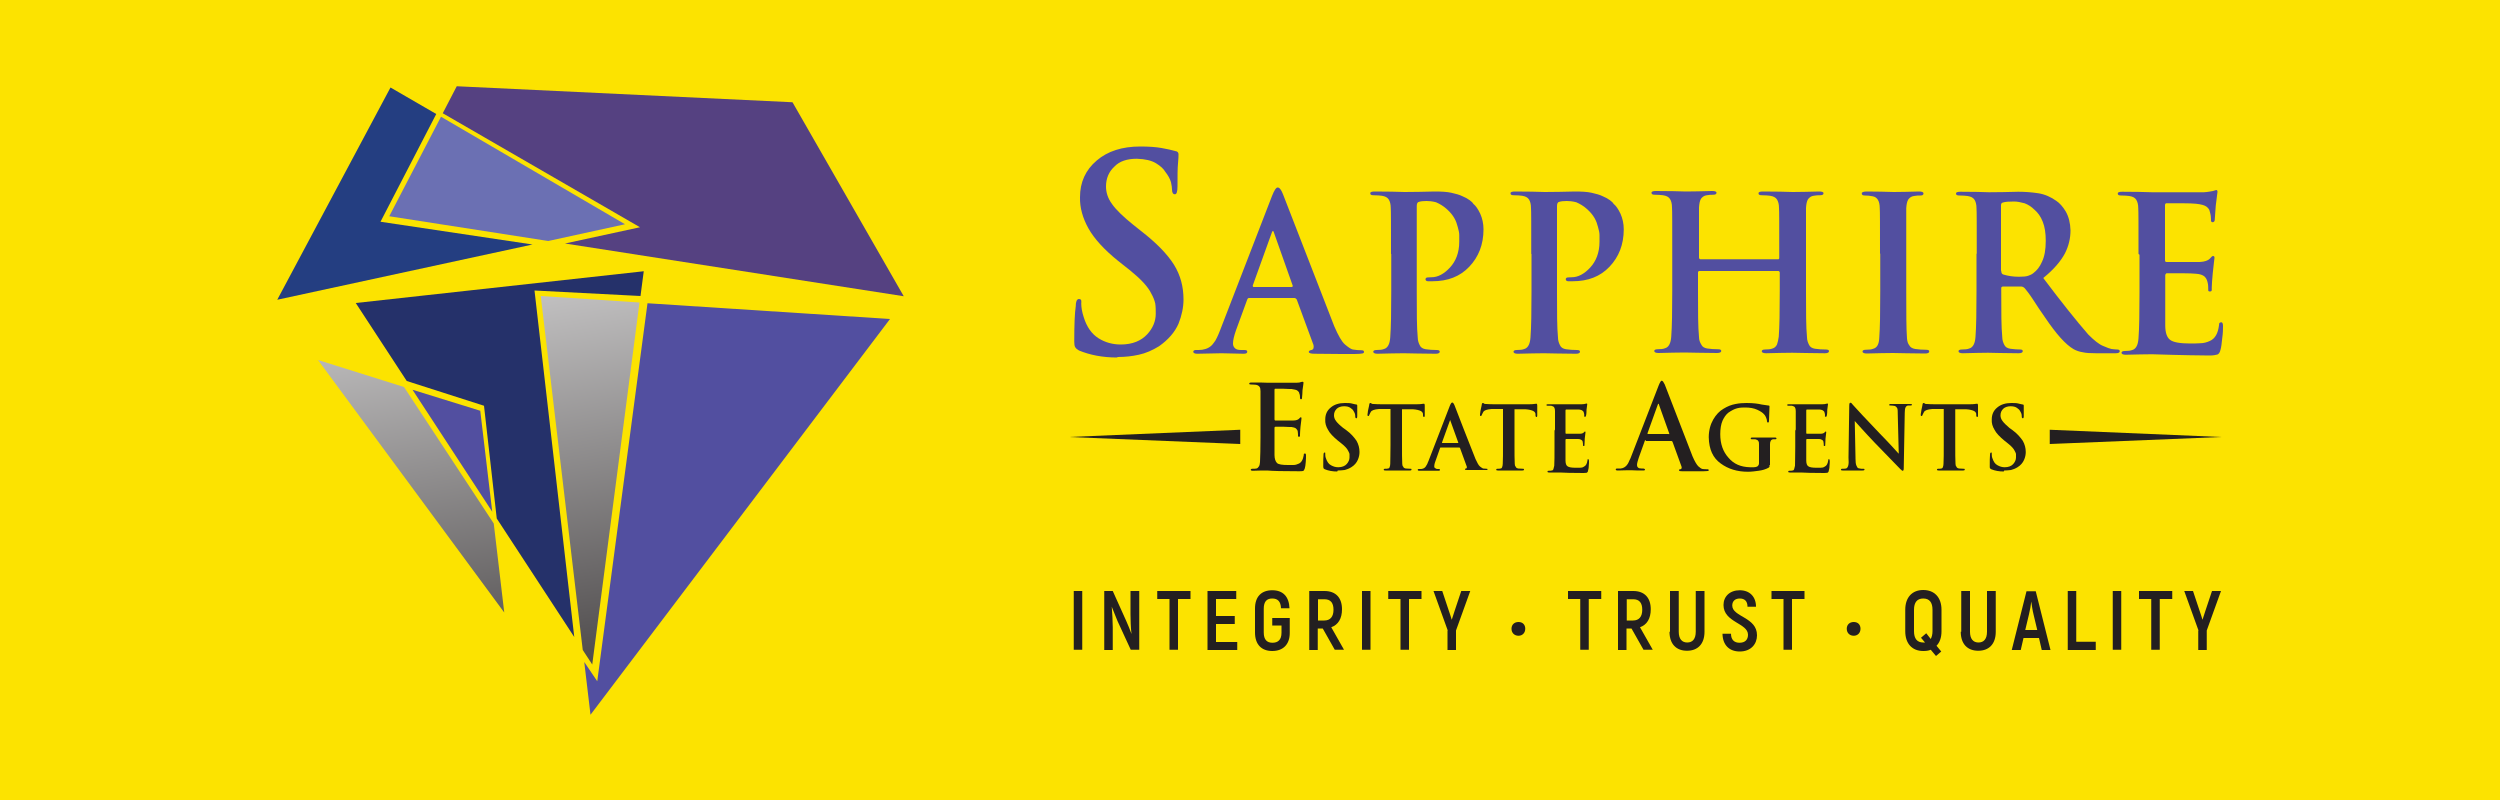 <?xml version="1.0" encoding="UTF-8"?>
<svg id="Layer_1" data-name="Layer 1" xmlns="http://www.w3.org/2000/svg" xmlns:xlink="http://www.w3.org/1999/xlink" viewBox="0 0 100 32">
  <defs>
    <style>
      .cls-1 {
        fill: url(#linear-gradient-2);
      }

      .cls-2 {
        fill: #554181;
      }

      .cls-3 {
        fill: #25316a;
      }

      .cls-4 {
        fill: #6b70b3;
      }

      .cls-5 {
        fill: #524fa0;
      }

      .cls-6 {
        fill: url(#linear-gradient);
      }

      .cls-7 {
        fill: #fce300;
      }

      .cls-8 {
        fill: #231f20;
      }

      .cls-9 {
        fill: #243e81;
      }
    </style>
    <linearGradient id="linear-gradient" x1="14.14" y1="2891.94" x2="18.75" y2="2920.08" gradientTransform="translate(0 -2887.06)" gradientUnits="userSpaceOnUse">
      <stop offset="0" stop-color="#fff"/>
      <stop offset="1" stop-color="#231f20"/>
    </linearGradient>
    <linearGradient id="linear-gradient-2" x1="21.92" y1="2890.66" x2="26.52" y2="2918.81" xlink:href="#linear-gradient"/>
  </defs>
  <rect class="cls-7" width="100" height="32"/>
  <polyline class="cls-7" points="92.96 32 7.87 32 7.87 0"/>
  <polyline class="cls-7" points="7.87 0 92.96 0 92.96 32"/>
  <g>
    <g>
      <g>
        <path class="cls-5" d="M44.68,14.3c-.58,0-1.08-.1-1.52-.28-.07-.04-.12-.08-.15-.13s-.04-.12-.04-.23c0-.68,.02-1.15,.06-1.41,0-.18,.04-.28,.12-.29,.06,0,.09,.02,.1,.06s0,.08,0,.12c0,.15,.03,.34,.1,.55,.12,.39,.32,.67,.59,.84,.27,.17,.57,.25,.89,.25,.47,0,.82-.15,1.06-.41,.23-.25,.34-.53,.34-.82,0-.14,0-.27-.02-.41-.03-.13-.08-.26-.16-.4-.13-.27-.41-.57-.84-.92l-.48-.38c-.56-.45-.96-.89-1.19-1.3-.23-.41-.35-.83-.34-1.25,0-.6,.22-1.09,.67-1.47,.43-.37,1.01-.56,1.74-.56,.34,0,.63,.02,.85,.06,.23,.04,.4,.08,.54,.12,.1,.01,.14,.06,.14,.13,0,.06,0,.18-.02,.37s-.02,.5-.02,.91c0,.23-.04,.33-.11,.32-.07,0-.11-.07-.11-.19,0-.06-.01-.15-.04-.29-.04-.14-.12-.28-.23-.42-.07-.12-.19-.23-.37-.34-.18-.11-.43-.17-.77-.18-.39,0-.69,.1-.89,.31-.23,.21-.34,.48-.34,.8,0,.23,.07,.47,.24,.7,.16,.23,.45,.51,.86,.84l.29,.23c.62,.48,1.06,.93,1.33,1.36,.26,.42,.38,.88,.38,1.39,0,.32-.07,.64-.2,.97-.15,.34-.41,.64-.78,.9-.26,.16-.53,.28-.81,.34-.27,.06-.55,.09-.84,.09h0Z"/>
        <path class="cls-5" d="M49.97,11.91s-.07,.02-.08,.07l-.45,1.23c-.08,.23-.12,.4-.12,.53,0,.07,.02,.13,.07,.18,.05,.06,.14,.08,.26,.08h.12c.09,0,.12,.02,.12,.07,0,.05-.04,.08-.14,.08-.3,0-.59-.02-.89-.02-.15,0-.48,.01-.97,.02-.1,0-.16-.03-.16-.08,0-.04,.04-.07,.1-.07,.09,0,.17,0,.26-.01,.19-.03,.34-.11,.44-.25,.06-.07,.11-.15,.15-.24,.04-.08,.08-.18,.12-.28l2.08-5.38c.09-.23,.17-.35,.23-.34,.07,0,.14,.09,.21,.27,.52,1.35,1.2,3.1,2.05,5.28,.16,.37,.3,.62,.43,.73s.23,.18,.31,.2c.12,.02,.24,.03,.35,.03,.07,0,.1,.02,.1,.07,0,.03-.02,.05-.07,.06-.06,.01-.16,.02-.32,.02-.34,0-.86,0-1.57-.01-.16,0-.24-.02-.25-.07,0-.04,.04-.07,.11-.08,.08-.02,.1-.09,.08-.2l-.67-1.82s-.04-.06-.09-.06h-1.83Zm1.7-.43s.05-.01,.04-.05l-.75-2.12s-.02-.07-.04-.07c-.02,0-.04,.03-.05,.07l-.76,2.11s0,.06,.03,.06h1.53Z"/>
        <path class="cls-5" d="M55.64,10.15c0-1.12,0-1.73-.01-1.83,0-.15-.03-.26-.08-.34-.05-.08-.14-.13-.28-.15-.08-.01-.19-.02-.32-.02-.1,0-.14-.02-.14-.08,0-.05,.06-.07,.18-.07,.51,0,.9,.01,1.19,.02,.38,0,.78-.01,1.2-.02,.26,0,.49,.01,.67,.05s.33,.08,.45,.14c.12,.05,.21,.1,.29,.16,.07,.05,.12,.1,.14,.14,.1,.08,.19,.21,.28,.4,.08,.18,.13,.39,.13,.62,0,.62-.2,1.11-.57,1.5s-.86,.58-1.47,.58c-.05,0-.11,0-.18,0-.06,0-.1-.03-.1-.08,0-.03,.02-.06,.06-.07,.03,0,.09-.01,.18-.01,.25,0,.5-.13,.74-.39,.23-.25,.37-.59,.37-1.03,0-.08,0-.17,0-.27,0-.1-.03-.21-.06-.32-.03-.12-.07-.24-.14-.36-.07-.12-.16-.23-.28-.34-.15-.14-.31-.23-.45-.29-.15-.04-.28-.05-.38-.05-.13,0-.24,.01-.32,.04-.04,.01-.07,.07-.07,.16v3.43c0,.82,0,1.44,.04,1.84,0,.12,.04,.22,.08,.3,.04,.09,.12,.14,.24,.16,.14,.02,.28,.03,.43,.03,.09,0,.13,.02,.13,.07,0,.05-.06,.08-.16,.08-.59,0-1.02-.02-1.28-.02-.28,0-.62,.01-1.05,.02-.11,0-.17-.03-.17-.08,0-.04,.04-.07,.13-.07,.13,0,.23-.01,.3-.04,.08-.02,.14-.08,.18-.16s.06-.18,.07-.31c.03-.4,.04-1,.04-1.83v-1.5h-.01Z"/>
        <path class="cls-5" d="M61.25,10.15c0-1.12,0-1.73-.01-1.83,0-.15-.03-.26-.08-.34-.05-.08-.14-.13-.28-.15-.08-.01-.19-.02-.32-.02-.1,0-.14-.02-.14-.08,0-.05,.06-.07,.18-.07,.51,0,.9,.01,1.19,.02,.38,0,.78-.01,1.2-.02,.26,0,.49,.01,.67,.05s.33,.08,.45,.14c.12,.05,.21,.1,.29,.16,.07,.05,.12,.1,.14,.14,.1,.08,.19,.21,.28,.4,.08,.18,.13,.39,.13,.62,0,.62-.2,1.11-.57,1.5s-.86,.58-1.47,.58c-.05,0-.11,0-.18,0-.06,0-.1-.03-.1-.08,0-.03,.02-.06,.06-.07,.03,0,.09-.01,.18-.01,.25,0,.5-.13,.74-.39,.23-.25,.37-.59,.37-1.03,0-.08,0-.17,0-.27,0-.1-.03-.21-.06-.32-.03-.12-.07-.24-.14-.36-.07-.12-.16-.23-.28-.34-.15-.14-.31-.23-.45-.29-.15-.04-.28-.05-.38-.05-.13,0-.24,.01-.32,.04-.04,.01-.07,.07-.07,.16v3.43c0,.82,0,1.44,.04,1.84,0,.12,.04,.22,.08,.3,.04,.09,.12,.14,.24,.16,.14,.02,.28,.03,.43,.03,.09,0,.13,.02,.13,.07,0,.05-.06,.08-.16,.08-.59,0-1.02-.02-1.28-.02-.28,0-.62,.01-1.05,.02-.11,0-.17-.03-.17-.08,0-.04,.04-.07,.13-.07,.13,0,.23-.01,.3-.04,.08-.02,.14-.08,.18-.16s.06-.18,.07-.31c.03-.4,.04-1,.04-1.83v-1.5h-.01Z"/>
        <path class="cls-5" d="M71.12,10.39s.04-.02,.05-.06v-.18c0-1.13,0-1.74-.01-1.83,0-.15-.03-.26-.08-.34-.05-.08-.14-.13-.28-.15-.08-.01-.19-.02-.32-.02-.1,0-.14-.02-.14-.08,0-.05,.06-.07,.18-.07,.51,0,.91,.01,1.19,.02,.29,0,.64-.01,1.05-.02,.12,0,.18,.02,.18,.07,0,.06-.05,.08-.15,.08-.06,0-.14,0-.24,.02-.1,.01-.18,.07-.23,.14-.05,.08-.07,.2-.08,.35,0,.12,0,.29,0,.52,0,.23,0,.67,0,1.3v1.51c0,.82,0,1.44,.04,1.84,0,.12,.04,.22,.08,.3,.04,.09,.12,.14,.24,.16,.14,.02,.28,.03,.43,.03,.09,0,.13,.02,.13,.07,0,.05-.06,.08-.17,.08-.59,0-1.02-.02-1.3-.02-.28,0-.62,.01-1.04,.02-.12,0-.18-.03-.18-.08,0-.04,.04-.07,.13-.07,.12,0,.23-.01,.3-.04,.08-.02,.14-.08,.18-.16,.03-.08,.05-.18,.07-.31,.03-.4,.04-1,.04-1.83v-.75s-.02-.05-.05-.05h-3.17s-.05,.01-.05,.05v.75c0,.82,0,1.44,.04,1.84,0,.12,.04,.22,.09,.3,.04,.09,.12,.14,.24,.16,.14,.02,.28,.03,.43,.03,.09,0,.13,.02,.13,.07,0,.05-.06,.08-.17,.08-.59,0-1.02-.02-1.29-.02-.28,0-.62,.01-1.05,.02-.11,0-.17-.03-.17-.08,0-.04,.04-.07,.13-.07,.13,0,.23-.01,.3-.04,.08-.02,.14-.08,.18-.16s.06-.18,.07-.31c.03-.4,.04-1,.04-1.83v-1.51c0-1.12,0-1.73-.01-1.82,0-.15-.03-.26-.08-.34-.05-.08-.14-.13-.28-.15-.08-.01-.19-.02-.32-.02-.1,0-.14-.02-.14-.08,0-.05,.06-.07,.18-.07,.51,0,.91,.01,1.19,.02,.29,0,.64-.01,1.05-.02,.12,0,.18,.02,.18,.07,0,.06-.05,.08-.15,.08-.06,0-.14,0-.24,.02-.1,.01-.18,.07-.23,.14-.05,.08-.07,.2-.08,.35,0,.12,0,.29,0,.53,0,.23,0,.67,0,1.3v.18s.01,.06,.05,.06h3.15Z"/>
        <path class="cls-5" d="M75.2,10.15c0-1.12,0-1.73-.01-1.82,0-.29-.1-.45-.29-.48-.1-.02-.2-.03-.3-.03-.09,0-.13-.02-.13-.09,0-.04,.07-.07,.2-.07,.4,0,.75,.01,1.08,.02,.28,0,.62-.01,1.01-.02,.11,0,.17,.02,.18,.07,0,.07-.04,.09-.13,.09-.07,0-.15,0-.25,.02-.1,.01-.18,.07-.23,.14-.05,.08-.07,.2-.08,.35,0,.12,0,.29,0,.52,0,.23,0,.67,0,1.3v1.51c0,.86,0,1.49,.03,1.88,.01,.12,.04,.21,.09,.27,.04,.08,.12,.13,.24,.15,.14,.02,.28,.03,.43,.03,.09,0,.13,.02,.13,.07,0,.05-.06,.08-.16,.08-.59,0-1.03-.02-1.29-.02-.28,0-.63,.01-1.05,.02-.11,0-.17-.03-.17-.08,0-.04,.04-.07,.13-.07,.13,0,.23-.01,.3-.04,.15-.04,.23-.18,.24-.43,.03-.39,.04-1.02,.04-1.88v-1.5h0Z"/>
        <path class="cls-5" d="M79.07,10.15c0-1.12,0-1.73-.01-1.82,0-.15-.03-.26-.08-.34-.05-.08-.14-.13-.28-.15-.08-.01-.19-.02-.32-.02-.1,0-.14-.02-.14-.08,0-.05,.06-.07,.18-.07,.51,0,.89,.01,1.14,.02,.4,0,.79-.01,1.17-.02,.27,0,.54,.02,.8,.06,.26,.04,.51,.15,.73,.31,.12,.08,.25,.22,.37,.42,.12,.21,.18,.46,.19,.75,0,.32-.07,.62-.22,.92-.17,.32-.45,.65-.87,.99,.73,.97,1.33,1.72,1.8,2.26,.24,.24,.44,.4,.6,.46,.16,.07,.27,.11,.33,.12,.09,.01,.17,.02,.23,.02s.1,.02,.1,.07c0,.05-.05,.08-.16,.08h-.79c-.23,0-.4-.01-.53-.04-.13-.02-.25-.06-.36-.12-.33-.19-.7-.61-1.14-1.26-.18-.25-.34-.5-.49-.73-.15-.23-.27-.38-.33-.45-.04-.04-.09-.07-.15-.07h-.72s-.07,0-.07,.06v.12c0,.83,0,1.44,.04,1.84,0,.13,.04,.23,.08,.31,.04,.09,.12,.14,.24,.16,.15,.02,.29,.03,.4,.03,.07,0,.1,.02,.1,.07,0,.05-.06,.08-.17,.08-.59,0-1-.02-1.22-.02-.25,0-.59,.01-1.01,.02-.11,0-.17-.03-.17-.08,0-.04,.04-.07,.13-.07,.13,0,.23-.01,.3-.04,.08-.02,.14-.08,.18-.16s.06-.18,.07-.31c.03-.4,.04-1,.04-1.83v-1.49h-.02Zm.98,.68c0,.08,.02,.13,.08,.15,.2,.06,.4,.09,.63,.09,.16,0,.29-.01,.37-.04,.07-.02,.15-.06,.21-.11,.13-.1,.25-.24,.34-.45,.1-.21,.15-.48,.15-.84,0-.31-.04-.56-.12-.76-.08-.21-.2-.37-.33-.48-.12-.12-.26-.21-.4-.26-.15-.04-.29-.07-.42-.07-.21,0-.35,.01-.44,.04-.06,.01-.08,.05-.08,.12v2.61h0Z"/>
        <path class="cls-5" d="M85.54,10.15c0-1.12,0-1.73-.01-1.82,0-.15-.03-.26-.08-.34-.05-.08-.14-.13-.28-.15-.08-.01-.19-.02-.32-.02-.1,0-.14-.02-.14-.08,0-.05,.06-.07,.18-.07,.51,0,.9,.01,1.19,.02,.75,0,1.44,0,2.08,0,.17-.01,.29-.04,.36-.05,.04-.01,.09-.03,.13-.04,.03,0,.05,.03,.05,.07,0,.01-.03,.21-.07,.56-.01,.18-.03,.37-.04,.56,0,.06-.03,.09-.08,.1-.06,0-.08-.04-.07-.12,0-.08-.01-.18-.05-.31-.01-.08-.07-.15-.14-.2s-.21-.09-.41-.11c-.1-.01-.29-.02-.57-.02-.29,0-.49,0-.61,0-.04,0-.06,.03-.06,.08v2.17c0,.07,.01,.1,.06,.1,.12,0,.35,0,.67,0,.32,0,.54,0,.66,0,.2-.01,.33-.06,.4-.13,.06-.07,.1-.11,.13-.11,.04,0,.06,.02,.06,.07,0,.01-.03,.23-.07,.62-.02,.25-.04,.44-.04,.57,0,.04,0,.07,0,.1,0,.04-.03,.06-.07,.06-.05,0-.08-.02-.07-.07,0-.1,0-.2-.03-.31-.02-.09-.06-.16-.12-.22-.07-.06-.18-.1-.34-.11-.1-.01-.29-.02-.56-.02h-.62s-.05,.03-.05,.08v.68c0,.46,0,.91,0,1.33,0,.29,.07,.48,.19,.57,.12,.1,.4,.15,.81,.15,.12,0,.25,0,.39-.01,.15,0,.28-.04,.39-.09,.21-.09,.33-.3,.37-.63,0-.05,.01-.09,.03-.1,.02-.01,.04-.02,.06-.02,.05,0,.07,.06,.07,.15,0,.12,0,.27-.03,.48-.02,.21-.04,.37-.07,.47-.02,.1-.07,.17-.12,.19-.07,.02-.17,.04-.32,.04-1.15-.01-1.92-.04-2.3-.05-.28,0-.63,.01-1.05,.02-.11,0-.17-.03-.17-.08,0-.04,.04-.07,.13-.07,.13,0,.23-.01,.3-.04,.08-.02,.14-.08,.18-.16s.06-.18,.07-.31c.03-.4,.04-1,.04-1.83v-1.52h-.02Z"/>
      </g>
      <g>
        <path class="cls-8" d="M50.42,16.64c0-.61,0-.94,0-.99,0-.08-.01-.14-.04-.18-.03-.04-.08-.07-.15-.08-.04,0-.1-.01-.18-.01-.05,0-.08,0-.08-.04,0-.03,.04-.04,.1-.04,.27,0,.49,0,.65,.01,.4,0,.78,0,1.13,0,.09,0,.15-.01,.19-.03,.02,0,.05-.01,.07-.01,.01,0,.03,.01,.03,.04,0,0-.01,.11-.04,.3,0,.1-.01,.2-.02,.31,0,.03-.01,.05-.04,.05s-.04-.02-.04-.07,0-.1-.03-.17c0-.04-.04-.08-.08-.11s-.12-.04-.23-.06c-.05,0-.15,0-.32-.01-.16,0-.27,0-.33,0-.02,0-.03,.01-.03,.04v1.18s0,.05,.03,.05c.07,0,.19,0,.37,0,.18,0,.29,0,.36,0,.1,0,.18-.03,.22-.07,.03-.04,.06-.06,.07-.06,.02,0,.03,.01,.03,.04,0,0-.01,.12-.04,.34-.01,.13-.02,.23-.02,.31,0,.02,0,.04,0,.06,0,.02-.01,.03-.04,.03-.03,0-.04-.01-.04-.04,0-.05,0-.1-.01-.17,0-.04-.04-.09-.07-.12-.04-.03-.1-.05-.18-.06-.05,0-.15,0-.31-.01h-.34s-.03,.01-.03,.04v1.09c0,.15,.04,.26,.1,.32s.22,.08,.44,.08c.07,0,.13,0,.21,0,.08,0,.15-.02,.21-.05,.11-.04,.18-.16,.21-.34,0-.03,0-.05,.01-.06,0,0,.02-.01,.04-.01,.03,0,.04,.03,.04,.08,0,.06,0,.15-.01,.26-.01,.12-.02,.2-.04,.26s-.04,.09-.07,.1c-.04,.01-.1,.01-.18,.01-.62,0-1.04-.01-1.25-.03-.15,0-.34,0-.57,.01-.06,0-.09-.01-.09-.04,0-.02,.02-.04,.07-.04,.07,0,.12,0,.16-.01,.04-.01,.07-.04,.1-.09s.03-.1,.04-.17c.01-.21,.02-.54,.02-.99v-.8h0Z"/>
        <path class="cls-8" d="M53.49,18.86c-.19,0-.35-.03-.5-.09-.02-.01-.04-.03-.05-.04,0-.01-.01-.04-.01-.07,0-.22,0-.37,.01-.46,0-.06,.01-.09,.04-.1,.02,0,.03,0,.03,.02v.04c0,.05,0,.11,.03,.18,.04,.12,.1,.22,.2,.27,.09,.05,.18,.08,.29,.08,.15,0,.27-.05,.34-.13,.07-.08,.11-.17,.11-.26,0-.04,0-.09,0-.13,0-.04-.03-.09-.05-.13-.04-.09-.13-.19-.27-.3l-.15-.12c-.18-.15-.32-.29-.39-.43-.08-.13-.12-.27-.11-.41,0-.2,.07-.36,.22-.48,.14-.12,.33-.18,.56-.18,.11,0,.21,0,.28,.02s.13,.03,.18,.04c.03,0,.04,.02,.04,.04,0,.01,0,.06,0,.12s0,.16,0,.29c0,.07-.01,.11-.04,.1-.02,0-.04-.02-.04-.07,0-.01,0-.05-.01-.1-.01-.04-.04-.09-.07-.14-.02-.04-.07-.07-.12-.11-.06-.04-.14-.06-.25-.06-.12,0-.23,.04-.29,.1-.07,.07-.11,.15-.11,.26,0,.08,.02,.15,.08,.23,.05,.07,.15,.17,.29,.28l.1,.07c.21,.15,.34,.31,.43,.44,.08,.14,.12,.29,.12,.45,0,.1-.02,.21-.07,.32-.05,.11-.13,.21-.26,.29-.08,.05-.18,.09-.26,.11-.1,.01-.18,.02-.28,.02h0Z"/>
        <path class="cls-8" d="M55.67,16.36h-.51c-.1,.01-.17,.02-.22,.04s-.09,.04-.11,.08c-.03,.05-.05,.1-.06,.12s-.01,.04-.04,.04-.03-.01-.03-.05c0-.01,0-.04,.01-.08,0-.04,.01-.08,.02-.13,.02-.1,.04-.17,.04-.19,0-.04,.02-.07,.04-.07s.03,0,.05,.02,.05,.02,.09,.02c.11,.01,.22,.01,.34,.01h1.34c.1,0,.18,0,.23-.01,.05-.01,.08-.01,.1-.01s.03,.02,.03,.07c0,.12,0,.26,0,.4,0,.04-.01,.06-.03,.06-.02,0-.04-.02-.04-.07v-.04c0-.05-.03-.1-.09-.13s-.16-.06-.32-.07h-.43s0,1.43,0,1.43c0,.34,0,.59,.01,.75,0,.05,.01,.09,.04,.12,.01,.04,.05,.06,.1,.07,.06,0,.12,.01,.18,.01,.04,0,.05,0,.05,.03s-.02,.04-.07,.04c-.24,0-.42,0-.54,0-.11,0-.26,0-.43,0-.04,0-.07,0-.07-.04,0-.02,.01-.03,.05-.03,.05,0,.1,0,.12-.01,.04,0,.06-.03,.07-.07,.01-.03,.02-.07,.02-.12,0-.16,.01-.41,.01-.75v-1.46h0Z"/>
        <path class="cls-8" d="M57.63,17.9s-.03,0-.03,.03l-.18,.51c-.04,.1-.05,.17-.05,.21,0,.03,0,.05,.03,.07,.02,.02,.06,.04,.1,.04h.05s.05,0,.05,.03-.02,.04-.06,.04c-.12,0-.24,0-.36,0-.07,0-.2,0-.4,0-.04,0-.07,0-.07-.04,0-.02,.01-.03,.04-.03,.04,0,.07,0,.1,0,.08-.01,.14-.04,.18-.1,.02-.03,.04-.06,.06-.1,.01-.04,.03-.07,.05-.12l.85-2.2c.04-.1,.07-.14,.1-.14s.06,.04,.09,.11c.21,.55,.49,1.27,.84,2.15,.07,.15,.12,.25,.18,.3,.05,.04,.1,.07,.12,.08,.05,0,.1,.01,.14,.01,.03,0,.04,0,.04,.03,0,.01,0,.02-.03,.02-.02,0-.07,0-.13,0-.14,0-.35,0-.64,0-.07,0-.1,0-.1-.03,0-.02,.01-.03,.04-.03,.03,0,.04-.04,.03-.08l-.27-.74s-.01-.02-.04-.02h-.75Zm.69-.18s.02,0,.01-.02l-.31-.86s0-.03-.01-.03-.01,.01-.02,.03l-.31,.86s0,.02,.01,.02h.62Z"/>
        <path class="cls-8" d="M60.17,16.36h-.51c-.1,.01-.17,.02-.22,.04s-.09,.04-.11,.08c-.03,.05-.05,.1-.06,.12s-.01,.04-.04,.04-.03-.01-.03-.05c0-.01,0-.04,.01-.08,0-.04,.01-.08,.02-.13,.02-.1,.04-.17,.04-.19,0-.04,.02-.07,.04-.07s.03,0,.05,.02,.05,.02,.09,.02c.11,.01,.22,.01,.34,.01h1.34c.1,0,.18,0,.23-.01,.05-.01,.08-.01,.1-.01s.03,.02,.03,.07c0,.12,0,.26,0,.4,0,.04-.01,.06-.03,.06-.02,0-.04-.02-.04-.07v-.04c0-.05-.03-.1-.09-.13s-.16-.06-.32-.07h-.43s0,1.43,0,1.43c0,.34,0,.59,.01,.75,0,.05,.01,.09,.04,.12,.01,.04,.05,.06,.1,.07,.06,0,.12,.01,.18,.01,.04,0,.05,0,.05,.03s-.02,.04-.07,.04c-.24,0-.42,0-.54,0-.11,0-.26,0-.43,0-.04,0-.07,0-.07-.04,0-.02,.01-.03,.05-.03,.05,0,.1,0,.12-.01,.04,0,.06-.03,.07-.07,.01-.03,.02-.07,.02-.12,.01-.16,.01-.41,.01-.75v-1.46h0Z"/>
        <path class="cls-8" d="M62.2,17.18c0-.46,0-.7,0-.74,0-.06-.01-.11-.03-.14-.02-.04-.06-.05-.12-.07-.04,0-.08,0-.13,0-.04,0-.06,0-.06-.03s.02-.03,.07-.03c.21,0,.37,0,.49,0h.85c.07,0,.12-.01,.15-.02,.01,0,.04-.01,.05-.01s.02,.01,.02,.03c0,0-.01,.08-.03,.23,0,.07,0,.15-.02,.23,0,.02-.01,.04-.04,.04s-.04-.01-.03-.05c0-.04,0-.07-.02-.12,0-.03-.03-.06-.06-.08-.03-.02-.09-.04-.17-.04-.04,0-.12,0-.23,0h-.25s-.02,.01-.02,.04v.89s0,.04,.02,.04h.55c.08,0,.13-.02,.16-.05,.02-.03,.04-.04,.05-.04,.01,0,.02,0,.02,.03,0,0-.01,.1-.03,.26,0,.1-.01,.18-.01,.23v.04s-.01,.02-.03,.02c-.02,0-.03,0-.03-.03,0-.04,0-.08-.01-.12,0-.04-.02-.07-.05-.09s-.07-.04-.14-.04c-.04,0-.12,0-.23,0h-.25s-.02,.01-.02,.04v.82c0,.12,.03,.2,.08,.23,.05,.04,.16,.06,.33,.06,.05,0,.1,0,.16,0,.06,0,.12-.01,.16-.04,.09-.04,.13-.12,.15-.26,0-.02,0-.04,.01-.04,0,0,.01,0,.02,0,.02,0,.03,.02,.03,.07s0,.11-.01,.2c0,.09-.02,.15-.03,.19,0,.04-.03,.07-.05,.08-.02,0-.07,.01-.13,.01-.47,0-.78-.01-.94-.02-.12,0-.26,0-.43,0-.04,0-.07,0-.07-.04,0-.02,.01-.03,.05-.03,.05,0,.1,0,.12-.01,.04,0,.06-.03,.07-.07,.01-.03,.02-.07,.03-.12,.01-.16,.01-.41,.01-.75v-.65h0Z"/>
        <path class="cls-8" d="M65.83,17.6s-.04,.01-.04,.04l-.24,.67c-.04,.12-.07,.22-.07,.29,0,.04,.01,.07,.04,.1,.03,.03,.07,.04,.14,.04h.07s.07,.01,.07,.04c0,.03-.02,.04-.07,.04-.16,0-.32,0-.48-.01-.08,0-.26,0-.53,.01-.06,0-.09-.01-.09-.04,0-.02,.01-.04,.06-.04s.1,0,.14,0c.1-.01,.18-.06,.24-.13,.03-.04,.06-.08,.08-.13,.02-.04,.04-.1,.07-.15l1.13-2.92c.05-.12,.09-.19,.12-.18,.04,0,.07,.05,.12,.15,.28,.73,.65,1.69,1.11,2.87,.09,.21,.17,.34,.23,.4,.07,.06,.12,.1,.17,.11,.07,.01,.13,.01,.19,.01,.04,0,.06,.01,.06,.04,0,.01-.01,.03-.04,.03-.03,0-.09,.01-.17,.01-.18,0-.47,0-.85,0-.09,0-.13-.01-.13-.04s.02-.04,.06-.04c.04-.01,.06-.05,.04-.11l-.36-.99s-.02-.03-.04-.03h-1.03Zm.92-.23s.03,0,.02-.03l-.41-1.15s0-.04-.02-.04c-.01,0-.02,.01-.03,.04l-.41,1.14s0,.03,.01,.03h.84s0,0,0,0Z"/>
        <path class="cls-8" d="M70.78,18.58v.09s-.02,.03-.04,.04c-.11,.06-.24,.1-.39,.12-.15,.02-.29,.04-.43,.04-.43,0-.79-.11-1.09-.33-.31-.22-.47-.56-.48-1.05,0-.28,.07-.52,.18-.71s.25-.34,.41-.43c.16-.1,.32-.16,.48-.19,.15-.03,.29-.04,.44-.04,.29,0,.48,.03,.6,.06,.09,.01,.18,.03,.27,.04,.04,0,.05,.01,.05,.04,0,0-.01,.18-.02,.57,0,.05-.01,.07-.04,.07s-.03-.01-.04-.04c0-.04-.01-.09-.03-.14s-.04-.1-.09-.15c-.05-.06-.14-.12-.27-.18s-.29-.09-.48-.09c-.1,0-.2,0-.32,.03-.12,.03-.23,.09-.36,.18-.1,.08-.17,.19-.23,.32-.06,.14-.09,.32-.09,.54,0,.38,.11,.7,.33,.94,.21,.25,.49,.37,.86,.38,.04,0,.1,0,.15,0s.1-.01,.14-.03c.04-.03,.07-.07,.07-.13v-.75c0-.06,0-.1-.03-.14-.02-.04-.06-.05-.12-.07-.04,0-.08,0-.13,0-.04,0-.05,0-.05-.03s.02-.04,.07-.04c.2,0,.37,0,.49,0,.13,0,.26,0,.4,0,.04,0,.07,.01,.07,.04,0,.01-.01,.03-.04,.03-.02,0-.05,0-.09,0-.09,.01-.13,.08-.13,.2v.83h-.02Z"/>
        <path class="cls-8" d="M71.83,17.18c0-.46,0-.7,0-.74,0-.06-.01-.11-.03-.14-.02-.04-.06-.05-.12-.07-.04,0-.08,0-.13,0-.04,0-.06,0-.06-.03s.02-.03,.07-.03c.21,0,.37,0,.49,0h.85c.07,0,.12-.01,.15-.02,.01,0,.04-.01,.05-.01s.02,.01,.02,.03c0,0-.01,.08-.03,.23,0,.07,0,.15-.02,.23,0,.02-.01,.04-.04,.04s-.04-.01-.03-.05c0-.04,0-.07-.02-.12,0-.03-.03-.06-.06-.08-.03-.02-.09-.04-.17-.04-.04,0-.12,0-.23,0h-.25s-.02,.01-.02,.04v.89s0,.04,.02,.04h.55c.08,0,.13-.02,.16-.05,.02-.03,.04-.04,.05-.04,.01,0,.02,0,.02,.03,0,0-.01,.1-.03,.26,0,.1-.01,.18-.01,.23v.04s-.01,.02-.03,.02c-.02,0-.03,0-.03-.03,0-.04,0-.08-.01-.12,0-.04-.02-.07-.05-.09s-.07-.04-.14-.04c-.04,0-.12,0-.23,0h-.25s-.02,.01-.02,.04v.82c0,.12,.03,.2,.08,.23,.05,.04,.16,.06,.33,.06,.05,0,.1,0,.16,0,.06,0,.12-.01,.16-.04,.09-.04,.13-.12,.15-.26,0-.02,0-.04,.01-.04,0,0,.01,0,.02,0,.02,0,.03,.02,.03,.07s0,.11-.01,.2c0,.09-.02,.15-.03,.19,0,.04-.03,.07-.05,.08-.02,0-.07,.01-.13,.01-.47,0-.78-.01-.94-.02-.12,0-.26,0-.43,0-.04,0-.07,0-.07-.04,0-.02,.01-.03,.05-.03,.05,0,.1,0,.12-.01,.04,0,.06-.03,.07-.07,.01-.03,.02-.07,.03-.12,0-.16,.01-.41,.01-.75v-.65h0Z"/>
        <path class="cls-8" d="M74.22,18.34c0,.13,.01,.23,.04,.29s.04,.09,.08,.1c.06,.01,.12,.03,.18,.02,.04,0,.06,0,.06,.03s-.03,.04-.08,.04c-.22,0-.36,0-.42,0-.05,0-.17,0-.37,0-.05,0-.07,0-.07-.04,0-.02,.01-.03,.05-.03,.05,0,.1,0,.15-.01,.04-.01,.07-.05,.09-.12s.02-.17,.01-.32l.03-2.07c0-.07,.01-.12,.04-.12,.02,0,.04,0,.06,.03s.04,.04,.07,.08c.12,.14,.48,.52,1.05,1.12,.13,.13,.28,.29,.44,.46,.16,.18,.26,.29,.31,.34h.01l-.04-1.58c0-.1,0-.18-.02-.23-.02-.04-.05-.07-.09-.09-.06-.01-.12-.02-.18-.02-.04,0-.06,0-.05-.03,0-.01,0-.02,.03-.03h.06c.19,0,.33,0,.41,0,.02,0,.06,0,.12,0h.21c.05,0,.07,0,.08,.03,0,.02-.02,.03-.06,.03-.03,0-.07,0-.1,0-.05,.01-.08,.04-.1,.08-.02,.04-.03,.12-.03,.21l-.04,2.21c0,.07-.01,.11-.04,.11-.01,0-.04,0-.05-.03-.02-.01-.04-.03-.06-.05-.26-.27-.6-.62-1-1.03-.43-.45-.69-.75-.81-.88h0l.03,1.47Z"/>
        <path class="cls-8" d="M77.8,16.36h-.51c-.1,.01-.17,.02-.22,.04s-.09,.04-.11,.08c-.03,.05-.05,.1-.06,.12s-.01,.04-.04,.04-.03-.01-.03-.05c0-.01,0-.04,.01-.08s.01-.08,.02-.13c.02-.1,.04-.17,.04-.19,0-.04,.02-.07,.04-.07s.03,0,.05,.02,.05,.02,.09,.02c.11,.01,.22,.01,.34,.01h1.34c.1,0,.18,0,.23-.01,.05-.01,.08-.01,.1-.01s.03,.02,.03,.07c0,.12,0,.26,0,.4,0,.04-.01,.06-.03,.06-.02,0-.04-.02-.04-.07v-.04c0-.05-.03-.1-.09-.13s-.16-.06-.32-.07h-.43s0,1.43,0,1.43c0,.34,0,.59,.01,.75,0,.05,.01,.09,.04,.12,.01,.04,.05,.06,.1,.07,.06,0,.12,.01,.18,.01,.04,0,.05,0,.05,.03s-.02,.04-.07,.04c-.24,0-.42,0-.54,0-.11,0-.26,0-.43,0-.04,0-.07,0-.07-.04,0-.02,.01-.03,.05-.03,.05,0,.1,0,.12-.01,.04,0,.06-.03,.07-.07,.01-.03,.02-.07,.02-.12,.01-.16,.01-.41,.01-.75v-1.46h0Z"/>
        <path class="cls-8" d="M80.15,18.86c-.19,0-.35-.03-.5-.09-.02-.01-.04-.03-.05-.04s-.01-.04-.01-.07c0-.22,0-.37,.01-.46,0-.06,.01-.09,.04-.1,.02,0,.03,0,.03,.02v.04c0,.05,0,.11,.03,.18,.04,.12,.1,.22,.2,.27,.09,.05,.18,.08,.29,.08,.15,0,.27-.05,.34-.13,.07-.08,.11-.17,.11-.26,0-.04,0-.09,0-.13,0-.04-.03-.09-.05-.13-.04-.09-.13-.19-.27-.3l-.15-.12c-.18-.15-.32-.29-.39-.43-.08-.13-.12-.27-.11-.41,0-.2,.07-.36,.22-.48,.14-.12,.33-.18,.56-.18,.11,0,.21,0,.28,.02s.13,.03,.18,.04c.03,0,.04,.02,.04,.04,0,.01,0,.06,0,.12s0,.16,0,.29c0,.07-.01,.11-.04,.1-.02,0-.04-.02-.04-.07,0-.01,0-.05-.01-.1-.01-.04-.04-.09-.07-.14-.02-.04-.07-.07-.12-.11-.06-.04-.14-.06-.25-.06-.12,0-.23,.04-.29,.1-.07,.07-.11,.15-.11,.26,0,.08,.02,.15,.08,.23,.05,.07,.15,.17,.28,.28l.1,.07c.21,.15,.34,.31,.43,.44,.08,.14,.12,.29,.12,.45,0,.1-.02,.21-.07,.32-.05,.11-.13,.21-.26,.29-.08,.05-.18,.09-.26,.11-.09,.01-.18,.02-.27,.02h0Z"/>
      </g>
      <polygon class="cls-8" points="49.61 17.19 42.74 17.48 49.61 17.76 49.61 17.19"/>
      <polygon class="cls-8" points="81.99 17.19 88.85 17.48 81.99 17.76 81.99 17.19"/>
    </g>
    <g>
      <path class="cls-8" d="M43.29,23.64v2.35h-.34v-2.35h.34Z"/>
      <path class="cls-8" d="M45.57,23.64v2.35h-.34l-.53-1.15c-.07-.18-.17-.42-.23-.57h0c.02,.24,.04,.59,.04,.82v.91h-.34v-2.36h.34l.54,1.2c.07,.16,.16,.37,.21,.52h0c-.03-.24-.04-.59-.04-.8v-.92h.34Z"/>
      <path class="cls-8" d="M47.61,23.96h-.49v2.03h-.34v-2.03h-.49v-.32h1.33v.32h0Z"/>
      <path class="cls-8" d="M49.49,25.68v.32h-1.19v-2.36h1.15v.32h-.81v.68h.75v.32h-.75v.72h.85Z"/>
      <path class="cls-8" d="M50.2,25.3v-.96c0-.48,.26-.73,.69-.73s.67,.25,.69,.72h-.34c-.01-.27-.13-.39-.35-.39s-.34,.12-.34,.41v.95c0,.29,.13,.41,.35,.41s.36-.12,.36-.4v-.29h-.37v-.3h.7v.6c0,.46-.27,.72-.7,.72s-.69-.26-.69-.74Z"/>
      <path class="cls-8" d="M52.92,25.14h-.21v.86h-.34v-2.36h.61c.45,0,.7,.27,.7,.73,0,.37-.15,.62-.43,.72l.51,.9h-.37l-.48-.85Zm-.21-.32h.26c.24,0,.37-.15,.37-.43s-.12-.42-.36-.42h-.26v.85h0Z"/>
      <path class="cls-8" d="M54.82,23.64v2.35h-.34v-2.35h.34Z"/>
      <path class="cls-8" d="M56.85,23.96h-.49v2.03h-.34v-2.03h-.49v-.32h1.33v.32h0Z"/>
      <path class="cls-8" d="M57.91,25.22l-.57-1.58h.35l.26,.78c.04,.1,.08,.25,.12,.37h0l.12-.37,.26-.78h.36l-.57,1.58v.78h-.34v-.78h0Z"/>
      <path class="cls-8" d="M60.46,25.15c0-.16,.11-.27,.28-.27s.27,.11,.27,.27-.11,.28-.27,.28-.28-.11-.28-.28Z"/>
      <path class="cls-8" d="M64.04,23.96h-.49v2.03h-.34v-2.03h-.49v-.32h1.33v.32h0Z"/>
      <path class="cls-8" d="M65.27,25.14h-.21v.86h-.34v-2.36h.61c.45,0,.7,.27,.7,.73,0,.37-.15,.62-.43,.72l.51,.9h-.37l-.48-.85Zm-.21-.32h.26c.24,0,.37-.15,.37-.43s-.12-.42-.36-.42h-.26v.85h0Z"/>
      <path class="cls-8" d="M66.8,25.27v-1.63h.35v1.63c0,.29,.13,.43,.34,.43s.34-.14,.34-.43v-1.63h.35v1.63c0,.49-.27,.76-.7,.76s-.7-.27-.7-.76Z"/>
      <path class="cls-8" d="M68.9,25.35h.34c0,.24,.13,.36,.34,.36,.23,0,.34-.13,.34-.32,0-.47-.98-.49-.98-1.19,0-.34,.25-.59,.65-.59s.65,.26,.65,.66h-.34c0-.23-.12-.33-.31-.33s-.3,.11-.3,.28c0,.46,.99,.46,.99,1.19,0,.35-.24,.65-.69,.65-.42,0-.68-.26-.69-.7Z"/>
      <path class="cls-8" d="M72.17,23.96h-.49v2.03h-.34v-2.03h-.48v-.32h1.32v.32Z"/>
      <path class="cls-8" d="M73.87,25.15c0-.16,.11-.27,.28-.27s.27,.11,.27,.27-.11,.28-.27,.28-.28-.11-.28-.28Z"/>
      <path class="cls-8" d="M77.66,25.25c0,.25-.07,.45-.2,.58l.19,.23-.21,.18-.21-.25c-.09,.04-.19,.05-.3,.05-.45,0-.72-.3-.72-.79v-.86c0-.49,.27-.79,.72-.79s.73,.3,.73,.79v.86h0Zm-.43,.31c.04-.08,.07-.18,.07-.31v-.86c0-.29-.12-.45-.37-.45s-.37,.16-.37,.45v.86c0,.29,.12,.45,.37,.45h.07l-.16-.19,.21-.18,.18,.23Z"/>
      <path class="cls-8" d="M78.45,25.27v-1.63h.35v1.63c0,.29,.13,.43,.34,.43s.34-.14,.34-.43v-1.63h.35v1.63c0,.49-.27,.76-.7,.76s-.7-.27-.7-.76Z"/>
      <path class="cls-8" d="M81.56,25.52h-.62l-.11,.48h-.36l.59-2.35h.37l.59,2.35h-.35l-.11-.48Zm-.07-.32l-.15-.63c-.04-.15-.07-.38-.09-.51h0c-.01,.12-.05,.35-.09,.51l-.15,.63h.48Z"/>
      <path class="cls-8" d="M83.83,25.68v.32h-1.12v-2.36h.34v2.03h.78Z"/>
      <path class="cls-8" d="M84.85,23.64v2.35h-.34v-2.35h.34Z"/>
      <path class="cls-8" d="M86.88,23.96h-.49v2.03h-.34v-2.03h-.49v-.32h1.33v.32h0Z"/>
      <path class="cls-8" d="M87.94,25.22l-.57-1.58h.35l.26,.78c.04,.1,.08,.25,.12,.37h0l.12-.37,.26-.78h.36l-.57,1.58v.78h-.34v-.78h0Z"/>
    </g>
    <g>
      <polygon class="cls-2" points="17.71 4.53 18.27 3.45 31.7 4.09 36.15 11.85 22.6 9.74 25.6 9.09 17.71 4.53"/>
      <polygon class="cls-4" points="17.64 4.67 15.57 8.65 21.93 9.64 25 8.97 17.64 4.67"/>
      <polygon class="cls-9" points="17.45 4.56 15.62 3.5 11.09 11.99 21.3 9.78 15.22 8.87 17.45 4.56"/>
      <polygon class="cls-3" points="25.75 10.85 14.23 12.12 16.27 15.24 19.36 16.23 19.87 20.74 22.97 25.48 21.38 11.62 25.62 11.84 25.75 10.85"/>
      <polygon class="cls-5" points="16.5 15.59 19.69 20.47 19.21 16.43 16.5 15.59"/>
      <polygon class="cls-6" points="12.72 14.4 20.17 24.5 19.75 20.94 16.16 15.48 12.72 14.4"/>
      <polygon class="cls-1" points="21.63 11.84 25.58 12.1 23.69 26.58 23.31 26 21.63 11.84"/>
      <polygon class="cls-5" points="25.9 12.13 35.6 12.76 23.62 28.59 23.37 26.48 23.89 27.25 25.9 12.13"/>
    </g>
  </g>
</svg>
